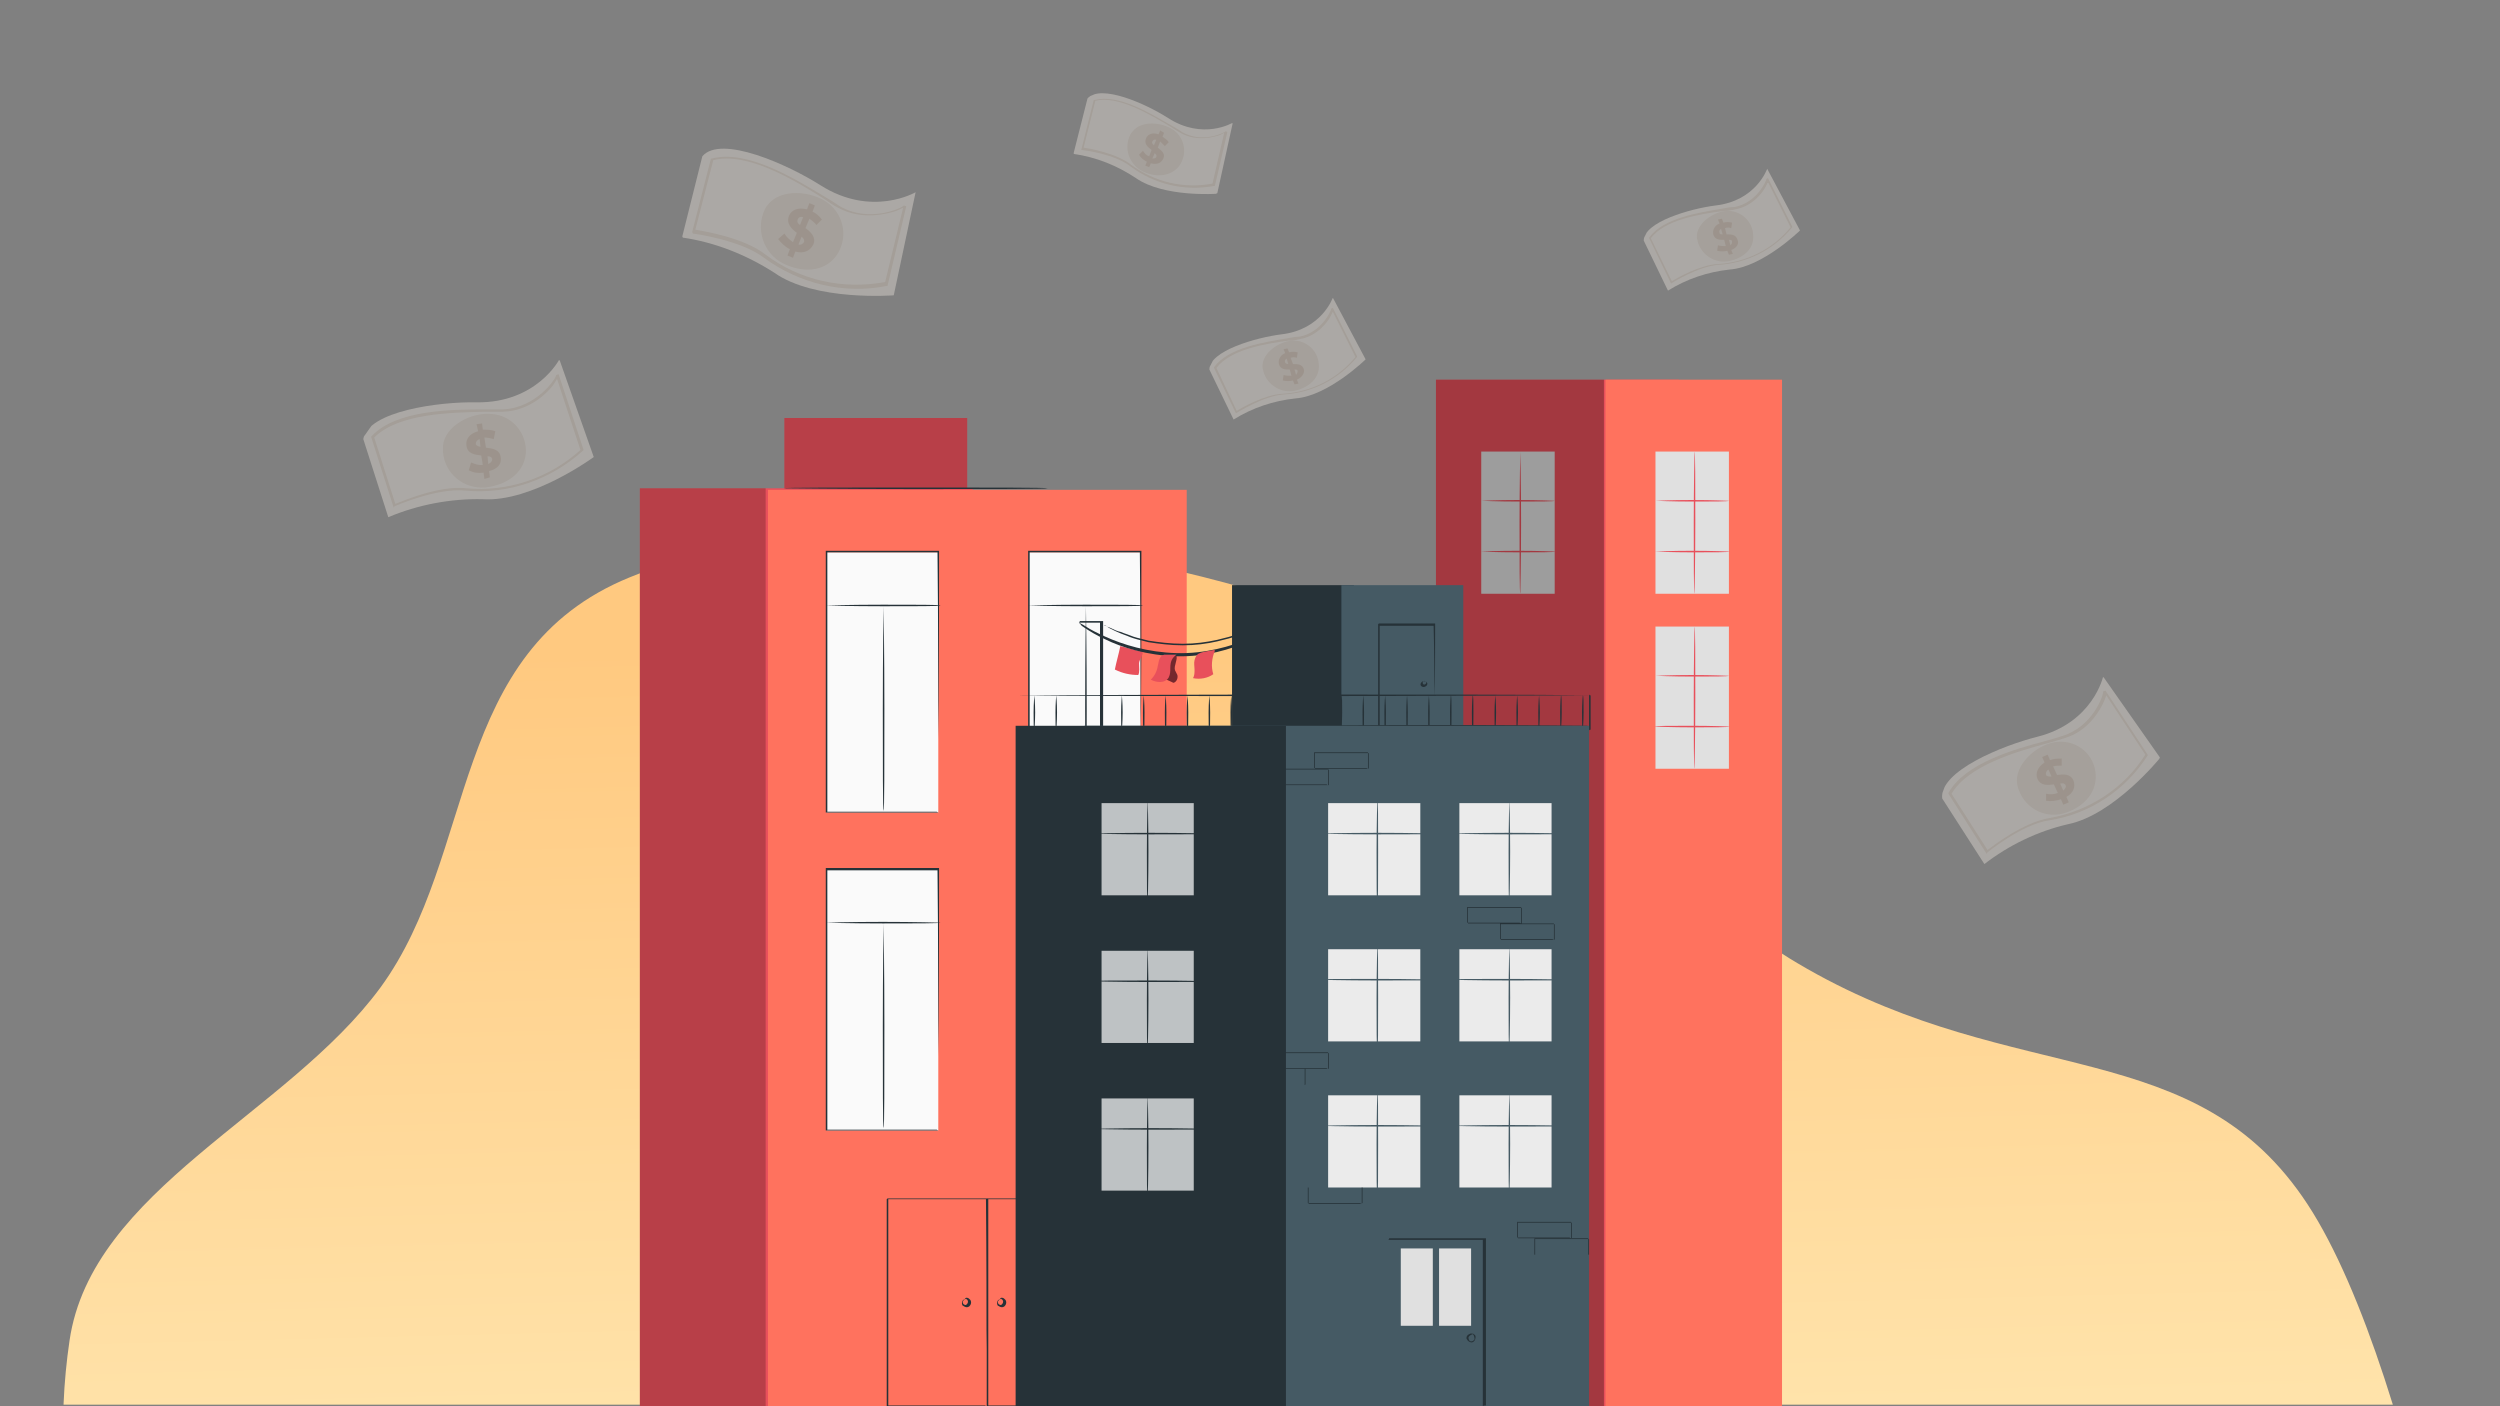 <svg baseProfile="basic" xmlns="http://www.w3.org/2000/svg" xmlns:xlink="http://www.w3.org/1999/xlink" viewBox="0 0 320 180" xml:space="preserve"><rect x="0" y="0" width="320" height="180" fill="#808080" stroke="none"/><switch><g><defs><path id="a" d="M1.2.8h313.7v179H1.2z"/></defs><clipPath id="b"><use xlink:href="#a" overflow="visible"/></clipPath><linearGradient id="c" gradientUnits="userSpaceOnUse" x1="161.166" y1="100.656" x2="164.667" y2="-42.375" gradientTransform="matrix(1 0 0 -1 0 182)"><stop offset="0" style="stop-color:#ffc980"/><stop offset="1" style="stop-color:#ffeebc"/></linearGradient><path clip-path="url(#b)" fill-rule="evenodd" clip-rule="evenodd" fill="url(#c)" d="M320.7 240.4c-3.9 23.6-8.2 34.4-26.3 52.4-18.3 18.3-56.1 26.1-91 20.1-33.9-5.8-53.1-36.1-84.3-50.1-27.6-12.5-64.6-8.8-86.3-26.8-21.9-18.1-27-43.4-23.9-64.4 2.8-19.3 27.9-29 39.8-45.2 12.5-17.1 8.6-43 31.9-52.5 23.6-9.6 58.3-5.6 87.3 4 27 9 39.4 32.4 63.4 46.1 27 15.4 49.8 8.3 64.1 30.2 14 21.4 25.3 82.3 21.9 103.4l3.4-17.2z"/><path fill="none" d="M40 4.8h244V200H40z"/><defs><path id="d" d="M63 48.6h165.1v131.5H63z"/></defs><clipPath id="e"><use xlink:href="#d" overflow="visible"/></clipPath><g clip-path="url(#e)"><path fill="#E8505B" d="M123.8 53.5h-23.4V63h23.4v-9.5z"/><g opacity=".7"><path opacity=".3" d="M123.8 53.5h-23.4V63h23.4v-9.5z"/></g><path fill="#E8505B" d="M124.5 62.5H81.9V180h42.6V62.5z"/><g opacity=".7"><path opacity=".3" d="M98.1 62.5H81.9V180H98V62.5z"/></g><path fill="#FF725E" d="M151.9 62.7H98.3V180h53.6V62.7z"/><path fill="#263238" d="M134.1 62.5c0 .1-7.6.1-16.9.1s-16.9-.1-16.9-.1c0-.1 7.6-.1 16.9-.1s16.9 0 16.9.1z"/><path fill="#FAFAFA" d="M120.1 70.7h-14.3V104h14.3V70.7z"/><path fill="#263238" d="M120.1 104v-9.5c0-5.9 0-14.2-.1-23.9l.1.1h-14.3l.1-.1V104l-.1-.1h14.1l.2.1h-14.4V70.5h14.5v.1c0 9.7 0 18.1-.1 24v9.4z"/><path fill="#263238" d="M120.4 77.5c0 .1-3.3.1-7.4.1s-7.4-.1-7.4-.1 3.3-.1 7.4-.1 7.4 0 7.4.1zM113.1 103.8c-.1 0-.1-5.9-.1-13.1s.1-13.1.1-13.1.1 5.9.1 13.1 0 13.1-.1 13.1z"/><path fill="#FAFAFA" d="M146 70.7h-14.3V104H146V70.7z"/><path fill="#263238" d="M146 104v-9.5c0-5.9 0-14.2-.1-23.9l.1.1h-14.3l.1-.1V104l-.1-.1h14.1c.1.1.2.1.2.1h-14.4V70.5h14.5v.1c0 9.7 0 18.1-.1 24v9.4z"/><path fill="#263238" d="M146.3 77.5c0 .1-3.3.1-7.4.1s-7.4-.1-7.4-.1 3.3-.1 7.4-.1 7.4 0 7.4.1zM139 103.8c-.1 0-.1-5.9-.1-13.1s.1-13.1.1-13.1.1 5.9.1 13.1 0 13.1-.1 13.1z"/><path fill="#FAFAFA" d="M120.1 111.3h-14.3v33.4h14.3v-33.4z"/><path fill="#263238" d="M120.1 144.7v-9.5c0-5.9 0-14.2-.1-23.9l.1.1h-14.3l.1-.1v33.4l-.1-.1h14.1l.2.1h-14.4v-33.6h14.5v.1c0 9.7 0 18.1-.1 24V144.7z"/><path fill="#263238" d="M120.4 118.1c0 .1-3.3.1-7.4.1s-7.4-.1-7.4-.1 3.3-.1 7.4-.1 7.4.1 7.4.1zM113.1 144.4c-.1 0-.1-5.9-.1-13.1 0-7.2.1-13.1.1-13.1s.1 5.9.1 13.1c0 7.3 0 13.1-.1 13.1z"/><path fill="#FAFAFA" d="M146 111.3h-14.3v33.4H146v-33.4z"/><path fill="#263238" d="M146 144.7v-9.5c0-5.9 0-14.2-.1-23.9l.1.1h-14.3l.1-.1v33.4l-.1-.1h14.1c.1.1.2.1.2.1h-14.4v-33.6h14.5v.1c0 9.7 0 18.1-.1 24V144.7z"/><path fill="#263238" d="M146.3 118.1c0 .1-3.3.1-7.4.1s-7.4-.1-7.4-.1 3.3-.1 7.4-.1 7.4.1 7.4.1zM139 144.4c-.1 0-.1-5.9-.1-13.1 0-7.2.1-13.1.1-13.1s.1 5.9.1 13.1c0 7.3 0 13.1-.1 13.1zM126.3 180v-7.5c0-4.7 0-11.4-.1-19.1l.1.1h-12.7l.1-.1V180l-.1-.1h12.5c.1.1.2.1.2.1h-12.8V153.5l.1-.1H126.4v.1c0 7.8 0 14.4-.1 19.2v7.4-.1z"/><path fill="#263238" d="M139.1 180v-7.5c0-4.7 0-11.4-.1-19.1l.1.1h-12.7l.1-.1V180l-.1-.1h12.5c.1.1.2.1.2.1h-12.8V153.5l.1-.1H139.2v.1c0 7.8 0 14.4-.1 19.2v7.4-.1z"/><path fill="#263238" d="M128 166.2s.2-.2.5 0c.1.1.3.2.3.5 0 .2-.1.5-.4.6-.3.1-.5-.1-.7-.2-.1-.2-.1-.4 0-.6.1-.1.2-.2.3-.2h.1s-.2 0-.3.2c-.1.1-.1.2 0 .4.1.1.3.2.4.1.1-.1.2-.2.2-.4 0-.1-.1-.3-.2-.3 0-.1-.2 0-.2-.1zM123.5 166.2s.2-.2.5 0c.1.1.3.2.3.5 0 .2-.1.5-.4.6-.3.1-.5-.1-.7-.2-.1-.2-.1-.4 0-.6.1-.1.2-.2.3-.2h.1s-.2 0-.3.2c-.1.1-.1.2 0 .4.1.1.3.2.4.1.1-.1.2-.2.2-.4 0-.1-.1-.3-.2-.3 0-.1-.2 0-.2-.1z"/><path fill="#E8505B" d="M214.9 48.6h-31.1V180h31.1V48.6z"/><path fill="#E0E0E0" d="M199 57.8h-9.4V76h9.4V57.8z"/><path fill="#E8505B" d="M194.6 76c-.1 0-.1-4.1-.1-9.1s.1-9.1.1-9.1.1 4.1.1 9.1-.1 9.1-.1 9.1z"/><path fill="#E8505B" d="M199 64.1c0 .1-2.1.1-4.7.1s-4.7-.1-4.7-.1 2.1-.1 4.7-.1 4.7.1 4.7.1zM199.1 70.6c0 .1-2.1.1-4.8.1s-4.8-.1-4.8-.1 2.1-.1 4.8-.1 4.8.1 4.8.1z"/><path fill="#FF725E" d="M228.1 48.6h-22.6V180h22.6V48.6z"/><path fill="#E0E0E0" d="M221.3 57.8h-9.4V76h9.4V57.8z"/><path fill="#E8505B" d="M216.9 76c-.1 0-.1-4.1-.1-9.1s.1-9.1.1-9.1c.1 0 .1 4.1.1 9.1s-.1 9.1-.1 9.1z"/><path fill="#E8505B" d="M221.3 64.1c0 .1-2.1.1-4.7.1s-4.7-.1-4.7-.1 2.1-.1 4.7-.1 4.7.1 4.7.1zM221.4 70.6c0 .1-2.1.1-4.8.1-2.6 0-4.8-.1-4.8-.1s2.1-.1 4.8-.1c2.7 0 4.8.1 4.8.1z"/><path fill="#E0E0E0" d="M221.3 80.2h-9.4v18.2h9.4V80.2z"/><path fill="#E8505B" d="M216.9 98.4c-.1 0-.1-4.1-.1-9.1s.1-9.1.1-9.1c.1 0 .1 4.1.1 9.1s-.1 9.1-.1 9.1z"/><path fill="#E8505B" d="M221.3 86.5c0 .1-2.1.1-4.7.1s-4.7-.1-4.7-.1 2.1-.1 4.7-.1 4.7.1 4.7.1zM221.4 93c0 .1-2.1.1-4.8.1-2.6 0-4.8-.1-4.8-.1 0-.1 2.1-.1 4.8-.1 2.7 0 4.8.1 4.8.1z"/><path opacity=".3" d="M205.3 48.6h-21.5V180h21.5V48.6z"/><path fill="#E8505B" d="M150.5 83.8c.2.3.1.6 0 1s-.2.7-.1 1l.3.6c.1.4-.1.9-.5 1-.6-.3-1.1-.5-1.7-.8.4-.8.7-1.6.8-2.5"/><path d="M150.5 83.8c.2.3.1.6 0 1s-.2.7-.1 1l.3.6c.1.4-.1.9-.5 1-.6-.3-1.1-.5-1.7-.8.4-.8.7-1.6.8-2.5" opacity=".5"/><path fill="#E8505B" d="M146.1 83.4c.5.1-.3 1-.3 1.5s.1 1.1-.1 1.5c-1 0-2-.2-3-.7.2-1 .5-2 .7-3 .1 0 2.2.6 2.7.7z"/><path fill="#263238" d="M173.3 74.9h-15.6v22.5h15.6V74.9z"/><path fill="#455A64" d="M187.3 74.9h-15.6v22.5h15.6V74.9z"/><path fill="#263238" d="M183.6 92.9v-3.7c0-2.3 0-5.5-.1-9.2l.1.1h-7.1l.1-.1v13l-.1-.1H183.6 176.4v-13l.1-.1H183.7v.1c0 3.8 0 7-.1 9.3V92.9z"/><path fill="#263238" d="M182.2 87.2s-.1.1-.1.2.1.3.3.2c.2-.1.2-.3.1-.4h-.3s.1-.1.3 0c.1.1.2.2.2.3 0 .2-.1.3-.3.4-.2.1-.4 0-.5-.1-.1-.1-.1-.3 0-.4.1-.2.3-.2.3-.2zM203.4 93.5v-4.6l.1.1c-6.6 0-20.4.1-36.4.1s-30.6 0-37-.1v4-4c6.4 0 20.6-.1 37-.1s29.8 0 36.4.1h.1v4.4c-.2 0-.2.1-.2.1z"/><path fill="#263238" d="M132.4 93.4c-.1 0-.1-1-.1-2.2s.1-2.2.1-2.2.1 1 .1 2.2-.1 2.2-.1 2.2zM135.2 93.4c-.1 0-.1-1-.1-2.2s.1-2.2.1-2.2.1 1 .1 2.2-.1 2.2-.1 2.2zM140.8 93.4V79.6l.1.1h-2.8l.1-.1V93.4 79.5h3V93.1c-.4.2-.4.3-.4.3zM143.6 93.4c-.1 0-.1-1-.1-2.2s.1-2.2.1-2.2.1 1 .1 2.2-.1 2.2-.1 2.2zM146.4 93.4c-.1 0-.1-1-.1-2.2s.1-2.2.1-2.2.1 1 .1 2.2 0 2.2-.1 2.2zM149.2 93.4c-.1 0-.1-1-.1-2.2s.1-2.2.1-2.2.1 1 .1 2.2 0 2.2-.1 2.2zM152 93.4c-.1 0-.1-1-.1-2.2s.1-2.2.1-2.2.1 1 .1 2.2 0 2.2-.1 2.2zM154.8 93.4c-.1 0-.1-1-.1-2.2s.1-2.2.1-2.2.1 1 .1 2.2 0 2.2-.1 2.2zM157.6 93.4c-.1 0-.1-1-.1-2.2s.1-2.2.1-2.2.1 1 .1 2.2 0 2.2-.1 2.2zM160.4 93.4c-.1 0-.1-1-.1-2.2s.1-2.2.1-2.2.1 1 .1 2.2 0 2.2-.1 2.2zM163.3 93.4c-.1 0-.1-1-.1-2.2s.1-2.2.1-2.2.1 1 .1 2.2-.1 2.2-.1 2.2zM166.1 93.4c-.1 0-.1-1-.1-2.2s.1-2.2.1-2.2.1 1 .1 2.2-.1 2.2-.1 2.2zM168.9 93.4c-.1 0-.1-1-.1-2.2s.1-2.2.1-2.2.1 1 .1 2.2-.1 2.2-.1 2.2zM171.7 93.4c-.1 0-.1-1-.1-2.2s.1-2.2.1-2.2c.1 0 .1 1 .1 2.2s-.1 2.2-.1 2.2zM174.5 93.4c-.1 0-.1-1-.1-2.2s.1-2.2.1-2.2.1 1 .1 2.2 0 2.2-.1 2.2zM177.3 93.4c-.1 0-.1-1-.1-2.2s.1-2.2.1-2.2.1 1 .1 2.2 0 2.2-.1 2.2zM180.1 93.4c-.1 0-.1-1-.1-2.2s.1-2.2.1-2.2.1 1 .1 2.2 0 2.2-.1 2.2zM182.9 93.4c-.1 0-.1-1-.1-2.2s.1-2.2.1-2.2.1 1 .1 2.2 0 2.2-.1 2.2zM185.7 93.4c-.1 0-.1-1-.1-2.2s.1-2.2.1-2.2c.1 0 .1 1 .1 2.2s0 2.2-.1 2.2zM188.5 93.4c-.1 0-.1-1-.1-2.2s.1-2.2.1-2.2c.1 0 .1 1 .1 2.2s0 2.2-.1 2.2zM191.4 93.4c-.1 0-.1-1-.1-2.2s.1-2.2.1-2.2.1 1 .1 2.2-.1 2.2-.1 2.2zM194.2 93.4c-.1 0-.1-1-.1-2.2s.1-2.2.1-2.2.1 1 .1 2.2-.1 2.2-.1 2.2zM197 93.4c-.1 0-.1-1-.1-2.2s.1-2.2.1-2.2.1 1 .1 2.2-.1 2.2-.1 2.2zM199.8 93.4c-.1 0-.1-1-.1-2.2s.1-2.2.1-2.2c.1 0 .1 1 .1 2.2s-.1 2.2-.1 2.2zM202.6 93.4c-.1 0-.1-1-.1-2.2s.1-2.2.1-2.2c.1 0 .1 1 .1 2.2s-.1 2.2-.1 2.2z"/><path fill="#263238" d="M203.4 92.9c0 .1-8.7.1-19.4.1s-19.4-.1-19.4-.1 8.7-.1 19.4-.1 19.4.1 19.4.1z"/><path fill="#455A64" d="M203.4 92.9h-64.6V180h64.6V92.9z"/><path fill="#263238" d="M164.6 92.9H130V180h34.6V92.9z"/><path fill="#EBEBEB" d="M198.6 140.2h-11.8V152h11.8v-11.8z"/><path fill="#455A64" d="M193.2 153.2c-.1 0-.1-3.1-.1-6.8 0-3.8.1-6.8.1-6.8s.1 3.1.1 6.8c0 3.7-.1 6.8-.1 6.8z"/><path fill="#455A64" d="M200.8 144.1c0 .1-3.4.1-7.7.1s-7.7-.1-7.7-.1 3.4-.1 7.7-.1 7.7.1 7.7.1z"/><path fill="#EBEBEB" d="M181.8 140.2H170V152h11.8v-11.8z"/><path fill="#455A64" d="M176.3 153.2c-.1 0-.1-3.1-.1-6.8 0-3.8.1-6.8.1-6.8.1 0 .1 3.1.1 6.8 0 3.7 0 6.8-.1 6.8z"/><path fill="#455A64" d="M184 144.1c0 .1-3.4.1-7.7.1s-7.7-.1-7.7-.1 3.4-.1 7.7-.1 7.7.1 7.7.1z"/><path fill="#EBEBEB" d="M198.6 121.5h-11.8v11.8h11.8v-11.8z"/><path fill="#455A64" d="M193.2 134.5c-.1 0-.1-3.1-.1-6.8s.1-6.8.1-6.8.1 3.1.1 6.8-.1 6.8-.1 6.8z"/><path fill="#455A64" d="M200.8 125.4c0 .1-3.4.1-7.7.1s-7.7-.1-7.7-.1c0-.1 3.4-.1 7.7-.1s7.7.1 7.7.1z"/><path fill="#EBEBEB" d="M181.8 121.5H170v11.8h11.8v-11.8z"/><path fill="#455A64" d="M176.3 134.5c-.1 0-.1-3.1-.1-6.8s.1-6.8.1-6.8c.1 0 .1 3.1.1 6.8s0 6.8-.1 6.8z"/><path fill="#455A64" d="M184 125.4c0 .1-3.4.1-7.7.1s-7.7-.1-7.7-.1c0-.1 3.4-.1 7.7-.1s7.7.1 7.7.1z"/><path fill="#EBEBEB" d="M198.6 102.8h-11.8v11.8h11.8v-11.8z"/><path fill="#455A64" d="M193.2 115.8c-.1 0-.1-3.1-.1-6.8 0-3.8.1-6.8.1-6.8s.1 3.1.1 6.8c0 3.7-.1 6.8-.1 6.8z"/><path fill="#455A64" d="M200.8 106.7c0 .1-3.4.1-7.7.1s-7.7-.1-7.7-.1 3.4-.1 7.7-.1 7.7.1 7.7.1z"/><path fill="#EBEBEB" d="M181.8 102.8H170v11.8h11.8v-11.8z"/><path fill="#455A64" d="M176.3 115.8c-.1 0-.1-3.1-.1-6.8 0-3.8.1-6.8.1-6.8.1 0 .1 3.1.1 6.8 0 3.7 0 6.8-.1 6.8z"/><path fill="#455A64" d="M184 106.7c0 .1-3.4.1-7.7.1s-7.7-.1-7.7-.1 3.4-.1 7.7-.1 7.7.1 7.7.1z"/><path fill="#FFF" d="M152.8 102.8H141v11.8h11.8v-11.8z" opacity=".7"/><path fill="#263238" d="M146.9 115.8c-.1 0-.1-3.1-.1-6.8 0-3.8.1-6.8.1-6.8s.1 3.1.1 6.8c0 3.7-.1 6.8-.1 6.8z"/><path fill="#263238" d="M155 106.7c0 .1-3.4.1-7.7.1-4.2 0-7.7-.1-7.7-.1s3.4-.1 7.7-.1c4.3 0 7.7.1 7.7.1z"/><path fill="#FFF" d="M152.8 121.7H141v11.8h11.8v-11.8z" opacity=".7"/><path fill="#263238" d="M146.9 134.7c-.1 0-.1-3.1-.1-6.8 0-3.8.1-6.8.1-6.8s.1 3.1.1 6.8c0 3.7-.1 6.8-.1 6.8z"/><path fill="#263238" d="M155 125.6c0 .1-3.4.1-7.7.1-4.2 0-7.7-.1-7.7-.1 0-.1 3.4-.1 7.7-.1 4.3 0 7.7.1 7.7.1z"/><path fill="#FFF" d="M152.8 140.6H141v11.8h11.8v-11.8z" opacity=".7"/><path fill="#263238" d="M146.9 153.6c-.1 0-.1-3.1-.1-6.8s.1-6.8.1-6.8.1 3.1.1 6.8-.1 6.8-.1 6.8z"/><path fill="#263238" d="M155 144.5c0 .1-3.4.1-7.7.1-4.2 0-7.7-.1-7.7-.1s3.4-.1 7.7-.1c4.3 0 7.7.1 7.7.1zM189.8 180v-21.4l.1.1h-12.2l.1-.1v21.6V158.5h12.4v21.4c-.4 0-.4.1-.4.1z"/><path fill="#E0E0E0" d="M183.4 159.8h-4.1v9.9h4.1v-9.9z"/><path fill="#263238" d="M183.4 169.6h-4.1v-9.9h4.1v9.9zm-4.1 0h4.1v-9.9h-4.1v9.9z"/><path fill="#E0E0E0" d="M188.3 159.8h-4.1v9.9h4.1v-9.9z"/><path fill="#263238" d="M188.3 169.6h-4.1v-9.9h4.1v9.9zm-4.1 0h4.1v-9.9h-4.1v9.9zM188.4 170.7h.1c.1 0 .2.1.3.2.1.1.1.3 0 .6-.1.2-.3.4-.6.3-.3-.1-.4-.3-.5-.5 0-.2.1-.4.3-.5.3-.2.5-.1.5 0 0 0-.2 0-.4.2-.1.1-.2.2-.1.4 0 .1.1.3.3.3.2 0 .3-.1.4-.2.1-.1 0-.3 0-.4-.1-.4-.3-.4-.3-.4zM201.1 158.5v-2.1h-6.9v2H200.9c.1.1.2.1.2.1H194.3v-2c.1-.1 0 0 0 0h6.9v2c-.1-.1-.1 0-.1 0zM174.3 154.1V152h-6.9v2H174.1c.1.1.2.1.2.1H167.5V152c.1-.1 0 0 0 0h6.9v2c-.1 0-.1.1-.1.1zM170 136.8v-2.1h-6.9v2H169.8c.1.1.2.1.2.1H163.2v-2c.1-.1 0 0 0 0h6.9v2h-.1zM194.7 118.2v-2.1h-6.9v2H194.5l.2.1H187.9v-2c.1-.1 0 0 0 0h6.9v2h-.1zM175.1 98.4v-2.1h-6.9v2H174.9l.2.1H168.3v-2c.1-.1 0 0 0 0h6.9v2c-.1-.1-.1 0-.1 0zM198.9 120.3v-2.1H192v2H198.7l.2.1H192.1v-2c.1-.1 0 0 0 0h6.9v2c-.1-.1-.1 0-.1 0z"/><path fill="#263238" d="M167 138.9v-2.1h-6.9v2.1H167 160.2v-2.1c.1-.1 0 0 0 0h6.9v2l-.1.1zM170 100.5v-2.1h-6.9v2H169.8c.1.1.2.1.2.1H163.2v-2c.1-.1 0 0 0 0h6.9v2h-.1zM203.3 160.6v-2.1h-6.9v2.1H203.3 196.5v-2c.1-.1 0 0 0 0h6.9v2h-.1zM163.2 80.2l-.2.2c-.1.1-.4.3-.7.4-.6.4-1.4.8-2.5 1.3-2.2 1-5.5 2-9.2 1.9-3.7-.1-7-1.1-9.2-2.2-1.1-.5-1.9-1-2.5-1.4-.3-.2-.5-.3-.6-.5l-.2-.2s.1 0 .2.1c.2.1.4.2.7.4.6.4 1.4.8 2.5 1.3 2.2 1 5.4 2 9.1 2.1 3.7.1 7-.9 9.2-1.8 1.1-.5 2-.9 2.6-1.3.3-.2.5-.3.7-.4 0 .1.1.1.1.1z"/><path fill="#263238" d="M162.3 79.5s-.1.1-.2.1c-.2.1-.3.2-.6.3-.1.1-.3.2-.4.2-.2.1-.3.2-.5.3-.4.2-.8.4-1.3.6-.2.1-.5.2-.8.3-.3.1-.5.2-.8.3-.6.2-1.2.3-1.9.5-1.3.3-2.8.5-4.4.5-1.6 0-3.1-.2-4.4-.4-.7-.2-1.3-.3-1.9-.5-.3-.1-.6-.2-.8-.3-.3-.1-.5-.2-.8-.3-.5-.2-.9-.4-1.3-.6-.2-.1-.4-.2-.5-.3-.1-.1-.3-.2-.4-.2l-.6-.3c-.1-.1-.2-.1-.2-.1s.1 0 .2.1l.6.3c.1.1.3.1.4.2.2.1.3.1.5.2.4.2.8.4 1.3.5.2.1.5.2.8.3.3.1.5.2.8.3.6.2 1.2.3 1.9.5 1.3.2 2.8.4 4.4.4 1.6 0 3-.2 4.4-.5.7-.2 1.3-.3 1.9-.5.3-.1.6-.2.8-.3.3-.1.5-.2.8-.3.5-.2.9-.4 1.3-.5.2-.1.4-.2.5-.2.2-.1.3-.2.4-.2l.6-.3c.1-.1.2-.1.2-.1z"/><path fill="#E8505B" d="M150.6 83.8c-.6.4-.8.9-.8 1.7 0 .4 0 .8-.2 1.2-.2.4-.7.6-1.1.6-.4 0-.8-.1-1.2-.3.5-.5.8-1.1.9-1.8.1-.3.1-.6.2-.8.1-.3.3-.5.6-.6h1.6zM153.6 83.6c-.4.1-.6.5-.7.9-.1.4 0 .8 0 1.2 0 .4 0 .8-.2 1.1.9.2 1.9 0 2.6-.5-.3-1-.2-2 .2-3 0 0 0-.1-.1-.1 0 0-1.8.3-1.8.4z"/></g><defs><path id="f" transform="rotate(-23.035 147.952 18.424)" d="M137.8 9.5H158v17.8h-20.2z"/></defs><clipPath id="g"><use xlink:href="#f" overflow="visible"/></clipPath><g opacity=".5" clip-path="url(#g)"><path fill="#D6D0C9" d="M157.8 15.7s-3.8 2.3-8.3-.6c-2.8-1.8-8.6-4.4-10.3-2.5l-1.8 7.1c2.9.4 5.6 1.5 8 3.1 3.6 2.5 10.4 2 10.4 2l2-9.1z"/><path fill="#B8A697" d="M146.2 21.9c-1.7-.9-2.4-3-1.5-4.7.1-.2.2-.3.3-.4 1.1-1.4 3.8-1.2 5.3-.1 1.4 1.1 1.7 3.1.6 4.6-1.2 1.4-3.1 1.4-4.7.6z" opacity=".4"/><path fill="#B8A697" d="m147.3 20.9-.2.5-.5-.2.2-.5c-.4-.2-.8-.5-1-.9l.5-.5c.2.3.4.6.8.7l.3-.8c-.5-.4-1-.8-.7-1.5.2-.5.8-.8 1.6-.5l.2-.5.5.3-.2.5c.3.2.6.4.8.7l-.5.5-.6-.6-.3.8c.5.4 1 .8.7 1.4-.3.6-.8.8-1.6.6zm.4-2.3.3-.7c-.2-.1-.4 0-.5.2-.1.2 0 .3.2.5zm.3 1.5c.1-.2 0-.3-.2-.5l-.3.7c.3 0 .5-.1.5-.2z"/><path fill="#B8A697" d="m138.4 19.2 1.6-6.4h.1c3.1-.8 7.1 1.7 9.9 3.3.5.3.9.5 1.3.8 2.6 1.5 5.4.1 5.6-.1l.2.1-1.6 6.9h-.1c-3.8.7-7.6-.2-10.7-2.5-2-1.6-6.1-2.1-6.2-2.1h-.1zm1.8-6.3-1.5 6c.7.1 4.2.7 6.1 2.2 3 2.2 6.7 3.1 10.4 2.4l1.5-6.5-.6.3c-.6.2-2.9.9-5-.3-.4-.2-.8-.5-1.3-.8-2.7-1.6-6.7-4-9.6-3.3z" opacity=".5"/></g><defs><path id="h" transform="rotate(-62.94 164.965 46.324)" d="M155.1 37.6h19.7V55h-19.7z"/></defs><clipPath id="i"><use xlink:href="#h" overflow="visible"/></clipPath><g opacity=".5" clip-path="url(#i)"><path fill="#D6D0C9" d="M170.6 38.1s-1.4 4.1-6.6 4.7c-3.2.4-9.2 2.1-9.2 4.5l3.1 6.4c2.4-1.5 5.1-2.4 7.9-2.7 4.2-.3 9-5 9-5l-4.2-7.9z"/><path fill="#B8A697" d="M165.8 50c-1.8.4-3.6-.7-4.1-2.5 0-.2-.1-.3-.1-.5-.1-1.8 2.1-3.3 3.8-3.4 1.8-.1 3.3 1.3 3.4 3 .2 1.8-1.3 3-3 3.4z" opacity=".4"/><path fill="#B8A697" d="m166 48.6.2.5-.5.1-.2-.5c-.4.1-.9.1-1.3 0l.1-.7c.3.1.7.1 1 .1l-.2-.8c-.6 0-1.2 0-1.4-.7-.1-.5.1-1.1.8-1.4l-.2-.5.5-.1.2.5c.4-.1.7-.1 1.1 0l-.1.7c-.3-.1-.5-.1-.8 0l.3.8c.6 0 1.2 0 1.4.7.1.4-.2 1-.9 1.3zm-1.1-2-.2-.7c-.2.1-.3.3-.2.5 0 .1.2.2.4.2zm1.2.9c0-.2-.2-.2-.4-.2l.2.7c.1-.2.2-.3.2-.5z"/><path fill="#B8A697" d="m158.2 52.9-2.8-5.8V47c1.8-2.5 6.4-3.2 9.4-3.7.5-.1 1-.2 1.5-.2 2.8-.5 4.1-3.3 4.1-3.6l.2-.1 3.1 6.2v.1c-2.4 2.9-5.8 4.6-9.5 4.8-2.5.2-5.8 2.3-6 2.4zm-2.5-5.8 2.6 5.5c.6-.4 3.6-2.1 5.9-2.2 3.6-.2 7-1.9 9.3-4.7l-2.9-5.8-.3.6c-.3.6-1.6 2.5-3.9 2.9-.4.1-.9.2-1.5.2-2.9.4-7.4 1.1-9.2 3.5z" opacity=".5"/></g><defs><path id="j" transform="rotate(-62.94 220.6 29.73)" d="M210.7 21h19.7v17.4h-19.7z"/></defs><clipPath id="k"><use xlink:href="#j" overflow="visible"/></clipPath><g opacity=".5" clip-path="url(#k)"><path fill="#D6D0C9" d="M226.2 21.6s-1.4 4.1-6.6 4.7c-3.2.4-9.2 2.1-9.2 4.5l3.1 6.4c2.4-1.5 5.1-2.4 7.9-2.7 4.2-.3 9-5 9-5l-4.2-7.9z"/><path fill="#B8A697" d="M221.4 33.4c-1.8.4-3.6-.7-4.1-2.5 0-.2-.1-.3-.1-.5-.1-1.8 2.1-3.3 3.8-3.4 1.8-.1 3.3 1.3 3.4 3 .2 1.8-1.2 3-3 3.4z" opacity=".4"/><path fill="#B8A697" d="m221.6 32 .2.5-.5.1-.2-.5c-.4.1-.9.1-1.3 0l.1-.7c.3.1.7.1 1 .1l-.2-.8c-.6 0-1.2 0-1.4-.7-.1-.5.1-1.1.8-1.4l-.2-.5.5-.1.2.5c.4-.1.7-.1 1.1 0l-.1.7c-.3-.1-.5-.1-.8 0l.2.8c.6 0 1.2 0 1.4.7.2.4 0 1-.8 1.3zm-1.1-2-.2-.7c-.2.1-.3.3-.2.5 0 .2.2.2.4.2zm1.2.9c0-.2-.2-.2-.4-.2l.2.7c.2-.2.2-.3.2-.5z"/><path fill="#B8A697" d="m213.9 36.3-2.8-5.8v-.1c1.8-2.5 6.4-3.2 9.4-3.7.5-.1 1-.2 1.5-.2 2.8-.5 4.1-3.3 4.1-3.6l.2-.1 3.1 6.2v.1c-2.4 2.9-5.8 4.6-9.5 4.8-2.5.2-5.9 2.3-6 2.4zm-2.6-5.8L214 36c.6-.4 3.6-2.1 5.9-2.2 3.6-.2 7-1.9 9.3-4.7l-2.9-5.8-.3.6c-.3.6-1.6 2.5-3.9 2.9-.4.1-.9.2-1.5.2-3 .4-7.5 1.1-9.3 3.5z" opacity=".5"/></g><defs><path id="l" transform="rotate(-23.035 102.753 28.56)" d="M87.9 15.4h29.8v26.3H87.9z"/></defs><clipPath id="m"><use xlink:href="#l" overflow="visible"/></clipPath><g opacity=".5" clip-path="url(#m)"><path fill="#D6D0C9" d="M117.2 24.6s-5.6 3.3-12.2-.9c-4.1-2.6-12.7-6.5-15.1-3.7l-2.6 10.4c4.2.6 8.2 2.2 11.8 4.5 5.2 3.7 15.3 2.9 15.3 2.9l2.8-13.2z"/><path fill="#B8A697" d="M100.2 33.7c-2.5-1.3-3.5-4.4-2.3-6.9.1-.2.2-.4.4-.6 1.6-2.1 5.6-1.8 7.7-.2 2.1 1.6 2.6 4.6 1 6.8-1.6 2.1-4.4 2.1-6.8.9z" opacity=".4"/><path fill="#B8A697" d="m101.8 32.2-.3.8-.7-.3.3-.8c-.6-.3-1.1-.8-1.5-1.3l.8-.7c.3.5.7.8 1.1 1.1l.5-1.2c-.7-.5-1.4-1.2-1-2.2.3-.7 1.1-1.1 2.3-.8l.3-.8.7.3-.3.8c.5.2.9.6 1.2 1l-.7.7c-.2-.3-.6-.6-.9-.8l-.5 1.2c.7.5 1.4 1.2 1 2.1-.4.8-1.2 1.2-2.3.9zm.6-3.4.4-1c-.3-.1-.6 0-.7.3-.1.3 0 .5.3.7zm.5 2.2c.1-.2 0-.5-.3-.7l-.4 1c.3.1.6-.1.7-.3z"/><path fill="#B8A697" d="m88.6 29.7 2.4-9.4h.1c4.5-1.2 10.5 2.5 14.5 4.9.7.4 1.3.8 1.9 1.2 3.8 2.2 8 .2 8.2-.1l.3.1-2.4 10.2h-.1c-5.5 1.1-11.2-.3-15.7-3.6-3-2.3-9-3.1-9.1-3.1l-.1-.2zm2.7-9.2L89 29.4c1.1.2 6.2 1 9 3.2 4.4 3.3 9.9 4.5 15.3 3.5l2.3-9.5c-.3.1-.6.3-.9.4-.9.3-4.3 1.3-7.4-.4-.6-.3-1.2-.7-1.9-1.2-3.8-2.4-9.8-6-14.1-4.9z" opacity=".5"/></g><defs><path id="n" transform="rotate(-69.591 262.677 98.996)" d="M248.7 86.7h27.8v24.5h-27.8z"/></defs><clipPath id="o"><use xlink:href="#n" overflow="visible"/></clipPath><g opacity=".5" clip-path="url(#o)"><path fill="#D6D0C9" d="M269.2 86.6s-1.3 5.9-8.4 7.7c-4.4 1.1-12.6 4.4-12.2 7.9l5.4 8.4c3.1-2.4 6.8-4.2 10.7-5.1 5.9-1.2 11.8-8.5 11.8-8.5l-7.3-10.4z"/><path fill="#B8A697" d="M264.5 104c-2.5.9-5.2-.4-6.1-2.9-.1-.2-.1-.4-.2-.7-.4-2.5 2.4-5 4.8-5.4 2.5-.4 4.8 1.2 5.2 3.7.4 2.6-1.4 4.5-3.7 5.3z" opacity=".4"/><path fill="#B8A697" d="m264.5 102 .3.7-.7.3-.3-.7c-.6.2-1.2.3-1.9.2v-.9c.5.1 1 .1 1.5-.1l-.5-1.1c-.8.1-1.7.2-2.1-.7-.3-.7 0-1.5.9-2.1l-.3-.7.7-.3.3.7c.5-.2 1-.2 1.5-.2v.9c-.4 0-.8 0-1.1.1l.5 1.1c.8-.1 1.7-.2 2.1.7.3.8 0 1.6-.9 2.1zm-1.9-2.6-.4-.9c-.2.1-.4.4-.3.7.1.2.4.2.7.2zm1.8 1.1c-.1-.2-.3-.3-.7-.2l.4.9c.3-.3.4-.5.3-.7z"/><path fill="#B8A697" d="m254.3 109.3-4.9-7.7v-.1c2.1-3.8 8.4-5.6 12.6-6.7.7-.2 1.4-.4 2-.6 3.9-1.2 5.3-5.3 5.2-5.7l.3-.1 5.4 8.2v.1c-2.8 4.4-7.4 7.5-12.6 8.3-3.5.5-7.9 4.1-7.9 4.1l-.1.2zm-4.5-7.7 4.6 7.2c.8-.6 4.7-3.6 8-4.1 5-.9 9.5-3.8 12.2-8.1l-5-7.6c-.1.3-.2.6-.3.8-.4.9-1.9 3.8-5.1 4.7-.6.2-1.3.4-2 .6-4.1 1.1-10.3 2.9-12.4 6.5z" opacity=".5"/></g><defs><path id="p" transform="rotate(-54.704 61.605 56.799)" d="M47 44h29.1v25.7H47z"/></defs><clipPath id="q"><use xlink:href="#p" overflow="visible"/></clipPath><g opacity=".5" clip-path="url(#q)"><path fill="#D6D0C9" d="M71.6 46s-2.9 5.6-10.6 5.5c-4.7-.1-13.9 1.1-14.5 4.7l3.2 10c3.8-1.6 8-2.4 12.1-2.3 6.3.4 14.2-5.4 14.2-5.4L71.6 46z"/><path fill="#B8A697" d="M62.1 62.4c-2.8.2-5.2-1.8-5.4-4.6v-.7c.2-2.6 3.7-4.4 6.3-4.1 2.6.2 4.5 2.5 4.3 5.1-.3 2.6-2.6 4-5.2 4.3z" opacity=".4"/><path fill="#B8A697" d="m62.6 60.3.1.8-.7.2-.1-.8c-.7.1-1.3 0-1.9-.3l.3-1c.5.2 1 .4 1.5.3l-.2-1.2c-.8-.1-1.8-.2-1.9-1.3-.1-.8.4-1.5 1.5-1.8l-.2-.9.7-.1.1.8c.5 0 1.1 0 1.6.2l-.2 1c-.4-.1-.8-.2-1.2-.2l.2 1.3c.8.1 1.8.2 1.9 1.3.1.7-.3 1.4-1.5 1.7zm-1.1-3.1-.1-1c-.3.1-.5.3-.5.6 0 .2.2.3.6.4zm1.5 1.6c0-.3-.3-.4-.6-.4l.1 1c.4-.2.5-.4.5-.6z"/><path fill="#B8A697" d="m50.4 65-2.9-9.1.1-.1c3.1-3.3 10-3.4 14.6-3.4h2.2c4.3-.2 6.8-4 6.8-4.4l.3-.1 3.2 9.7-.1.1c-4.1 3.7-9.5 5.6-15 5.1-3.7-.4-9.1 2-9.1 2l-.1.2zm-2.5-9 2.7 8.5c1-.4 5.7-2.4 9.1-2 5.3.5 10.6-1.3 14.6-4.9l-3-9.1c-.2.3-.3.5-.5.8-.6.8-2.9 3.3-6.4 3.4h-2.2c-4.5.1-11.2.2-14.3 3.3z" opacity=".5"/></g></g></switch></svg>
